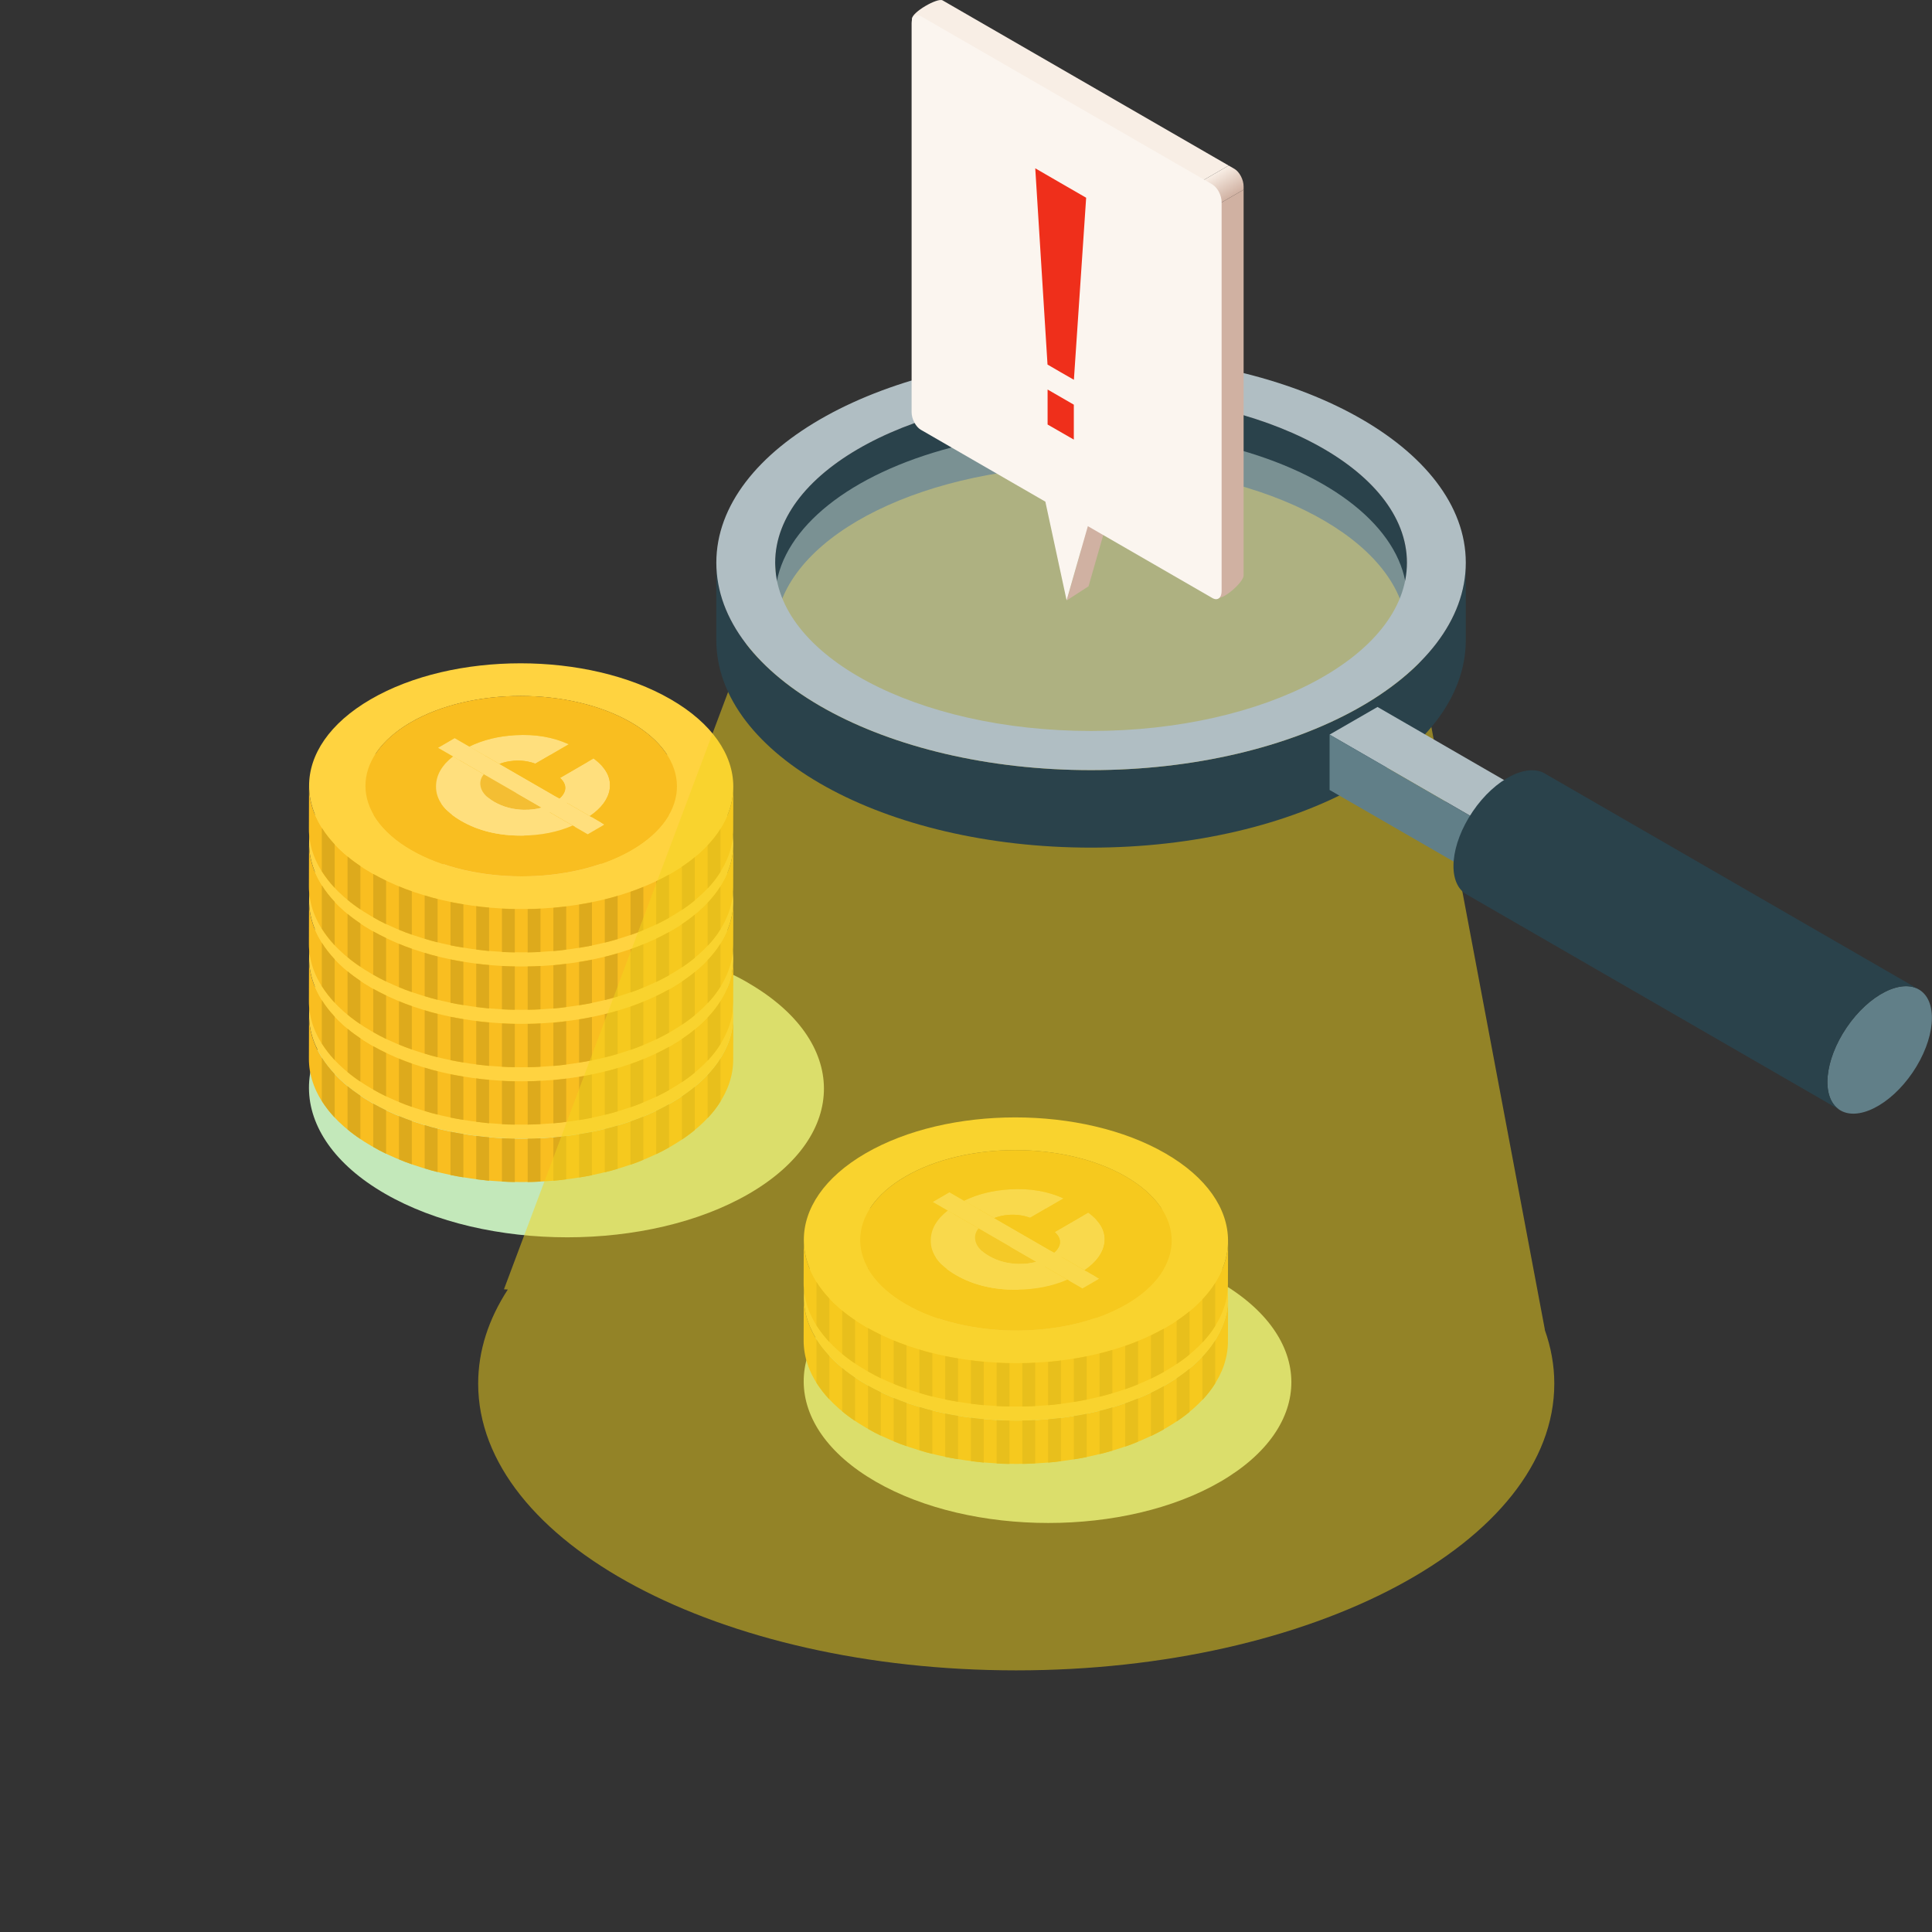 <?xml version="1.0" encoding="UTF-8"?>
<svg id="_レイヤー_2" data-name="レイヤー 2" xmlns="http://www.w3.org/2000/svg" width="260" height="260" xmlns:xlink="http://www.w3.org/1999/xlink" viewBox="0 0 260 260">
  <rect x="0" y="0" width="260" height="260" fill="#333333" stroke="none"/>
  <defs>
    <style>
      .cls-1 {
        fill: #f4d41c;
      }

      .cls-1, .cls-2 {
        opacity: .5;
      }

      .cls-3 {
        fill: #f9be20;
      }

      .cls-4 {
        fill: none;
      }

      .cls-5 {
        fill: #8cbcb5;
      }

      .cls-6 {
        fill: #f4be33;
      }

      .cls-7 {
        isolation: isolate;
      }

      .cls-8 {
        fill: url(#_名称未設定グラデーション_8);
      }

      .cls-9 {
        fill: #617f88;
      }

      .cls-10 {
        fill: #c3e8ba;
      }

      .cls-11 {
        fill: #fbf5ef;
      }

      .cls-2 {
        fill: #cae0dd;
      }

      .cls-12 {
        fill: #ffdf7d;
      }

      .cls-13 {
        fill: #ffd340;
      }

      .cls-14 {
        fill: #b0bec3;
      }

      .cls-15 {
        fill: #d0b1a2;
      }

      .cls-16 {
        fill: #2a424b;
      }

      .cls-17 {
        fill: #ef2f1b;
      }

      .cls-18 {
        fill: #ddaa1c;
      }

      .cls-19 {
        fill: #f8eee5;
      }
    </style>
    <linearGradient id="_名称未設定グラデーション_8" data-name="名称未設定グラデーション 8" x1="144.74" y1="34.18" x2="146.65" y2="37.49" gradientUnits="userSpaceOnUse">
      <stop offset="0" stop-color="#f8eee5"/>
      <stop offset="1" stop-color="#d0b1a2"/>
    </linearGradient>
  </defs>
  <g id="_コンテンツ" data-name="コンテンツ">
    <g>
      <g>
        <path class="cls-10" d="M100.66,132.25c-13.58-7.84-35.52-7.84-49.01,0-13.49,7.84-13.42,20.55.16,28.39,13.57,7.83,35.51,7.83,49,0,13.49-7.84,13.42-20.55-.15-28.38h0Z"/>
        <path class="cls-10" d="M164.1,172.51c-12.86-7.42-33.64-7.42-46.41,0-12.77,7.42-12.7,19.46.16,26.88,12.86,7.42,33.63,7.42,46.4,0s12.71-19.46-.15-26.88h0Z"/>
        <g>
          <g class="cls-7">
            <path class="cls-12" d="M135.68,171.22c-.67.05-1.3.2-1.89.42l-4.05-2.34c1.83-.89,3.9-1.4,6.2-1.53,2.68-.15,5.07.26,7.18,1.22l-4.5,2.61c-.93-.34-1.9-.47-2.93-.39Z"/>
            <path class="cls-6" d="M131.21,174.4c-.03-.49.13-.94.47-1.37l7.79,4.5c-.73.2-1.51.3-2.34.29-1.5-.03-2.84-.38-4.04-1.07-1.2-.69-1.82-1.47-1.88-2.35Z"/>
            <path class="cls-12" d="M142.6,175.22c.14-.59-.08-1.15-.66-1.69l4.5-2.61c1.69,1.23,2.42,2.61,2.17,4.18-.22,1.31-1.1,2.5-2.66,3.57l-4.09-2.36c.39-.34.64-.7.74-1.09Z"/>
            <polygon class="cls-12" points="147.93 179.81 145.68 181.11 143.64 179.94 139.47 177.53 131.69 173.04 127.55 170.65 125.52 169.47 127.77 168.17 129.74 169.31 133.79 171.65 141.86 176.31 145.95 178.67 147.93 179.81"/>
            <path class="cls-3" d="M165.27,174.72l-.02,5.83c-.01,4.2-2.78,8.4-8.3,11.61-11.11,6.46-29.19,6.46-40.37,0-5.63-3.25-8.44-7.51-8.43-11.77l.02-5.83c-.01,4.26,2.8,8.52,8.43,11.77,11.18,6.46,29.26,6.46,40.37,0,5.52-3.21,8.28-7.41,8.3-11.61Z"/>
            <path class="cls-13" d="M156.84,162.95c11.18,6.46,11.24,16.93.13,23.38-11.11,6.46-29.19,6.46-40.37,0-11.18-6.46-11.24-16.93-.13-23.38,11.11-6.46,29.19-6.46,40.37,0ZM121.94,183.23c8.21,4.74,21.49,4.73,29.64,0,8.15-4.74,8.12-12.43-.09-17.17-8.22-4.74-21.5-4.74-29.65,0-8.15,4.74-8.12,12.43.1,17.17h0Z"/>
            <path class="cls-3" d="M151.5,166.05c8.21,4.74,8.24,12.43.09,17.17-8.15,4.74-21.43,4.74-29.64,0-8.22-4.74-8.25-12.44-.1-17.17,8.15-4.74,21.43-4.74,29.65,0ZM145.68,181.11l2.25-1.31-1.97-1.14c1.55-1.07,2.44-2.27,2.66-3.57.25-1.56-.48-2.95-2.17-4.18l-4.5,2.61c.59.54.81,1.1.66,1.69-.1.38-.34.74-.74,1.09l-8.07-4.66c.59-.23,1.22-.37,1.89-.42,1.03-.08,2,.05,2.93.39l4.5-2.61c-2.11-.96-4.49-1.38-7.18-1.22-2.3.13-4.37.64-6.2,1.53l-1.97-1.14-2.25,1.31,2.03,1.17c-1.5,1.17-2.26,2.48-2.29,3.93-.05,1.82,1.07,3.39,3.4,4.74,2.32,1.34,5.06,2,8.22,1.97,2.5-.03,4.75-.48,6.76-1.35l2.03,1.17h0Z"/>
            <path class="cls-12" d="M137.13,177.82c.84.01,1.62-.08,2.34-.29l4.17,2.41c-2,.87-4.26,1.32-6.76,1.35-3.16.03-5.9-.63-8.22-1.97-2.33-1.34-3.46-2.92-3.4-4.74.03-1.46.79-2.77,2.29-3.93l4.14,2.39c-.35.42-.5.88-.47,1.37.06.88.68,1.66,1.88,2.35,1.2.69,2.54,1.04,4.04,1.07Z"/>
            <g>
              <path class="cls-18" d="M109.88,186.09c.49.77,1.06,1.52,1.73,2.23v-5.85c-.67-.72-1.26-1.46-1.73-2.23v5.85Z"/>
              <path class="cls-18" d="M113.34,189.93c.54.46,1.12.89,1.73,1.29v-5.83c-.61-.41-1.2-.84-1.73-1.29v5.83Z"/>
              <path class="cls-18" d="M116.81,192.29c.56.33,1.13.63,1.73.92v-5.85c-.6-.29-1.17-.59-1.73-.9v5.83Z"/>
              <path class="cls-18" d="M120.27,193.96c.56.24,1.14.46,1.73.66v-5.83c-.59-.2-1.17-.43-1.73-.66v5.83Z"/>
              <path class="cls-18" d="M123.73,195.17c.57.19,1.16.34,1.74.49v-5.83c-.6-.14-1.17-.31-1.74-.49v5.83Z"/>
              <path class="cls-18" d="M127.2,196.06c.57.11,1.14.23,1.73.31v-5.83c-.59-.09-1.17-.2-1.73-.31v5.83Z"/>
              <path class="cls-18" d="M130.66,196.63c.57.07,1.14.14,1.73.2v-5.85c-.59-.04-1.16-.11-1.73-.19v5.83Z"/>
              <path class="cls-18" d="M134.12,196.95c.57.03,1.14.06,1.73.06v-5.83c-.57,0-1.16-.03-1.73-.06v5.83Z"/>
              <path class="cls-18" d="M137.58,197c.59,0,1.16-.03,1.73-.06v-5.83c-.57.04-1.14.06-1.73.06v5.83Z"/>
              <path class="cls-18" d="M141.05,196.83c.57-.04,1.16-.11,1.73-.19v-5.82c-.57.07-1.16.13-1.73.19v5.82Z"/>
              <path class="cls-18" d="M144.51,196.39c.59-.09,1.17-.19,1.73-.3v-5.83c-.56.11-1.14.23-1.73.31v5.82Z"/>
              <path class="cls-18" d="M147.97,195.69c.59-.14,1.17-.3,1.73-.47v-5.82c-.56.17-1.14.33-1.73.47v5.82Z"/>
              <path class="cls-18" d="M151.43,194.67c.59-.2,1.17-.41,1.73-.66v-5.82c-.56.23-1.14.46-1.73.66v5.82Z"/>
              <path class="cls-18" d="M154.89,193.26c.6-.29,1.17-.59,1.73-.9v-5.82c-.56.31-1.13.61-1.73.9v5.82Z"/>
              <path class="cls-18" d="M158.35,191.3c.61-.41,1.2-.84,1.73-1.29v-5.82c-.53.46-1.12.87-1.73,1.29v5.82Z"/>
              <path class="cls-18" d="M161.81,182.59v5.81c.67-.7,1.26-1.46,1.73-2.23v-5.79c-.47.77-1.06,1.5-1.73,2.22Z"/>
            </g>
          </g>
          <g class="cls-7">
            <path class="cls-12" d="M135.68,163.5c-.67.05-1.3.2-1.89.42l-4.05-2.34c1.83-.89,3.9-1.4,6.2-1.53,2.68-.15,5.07.26,7.18,1.22l-4.5,2.61c-.93-.34-1.9-.47-2.93-.39Z"/>
            <path class="cls-6" d="M131.21,166.68c-.03-.49.13-.94.47-1.37l7.79,4.5c-.73.2-1.51.3-2.34.29-1.5-.03-2.84-.38-4.04-1.07-1.2-.69-1.82-1.47-1.88-2.35Z"/>
            <path class="cls-12" d="M142.6,167.49c.14-.59-.08-1.15-.66-1.69l4.5-2.61c1.69,1.23,2.42,2.61,2.17,4.18-.22,1.31-1.1,2.5-2.66,3.57l-4.09-2.36c.39-.34.64-.7.74-1.09Z"/>
            <polygon class="cls-12" points="147.93 172.08 145.68 173.39 143.64 172.21 139.47 169.81 131.69 165.31 127.55 162.92 125.52 161.75 127.77 160.44 129.74 161.58 133.79 163.92 141.86 168.58 145.95 170.94 147.93 172.08"/>
            <path class="cls-3" d="M165.27,167l-.02,5.83c-.01,4.2-2.78,8.4-8.3,11.61-11.11,6.46-29.19,6.46-40.37,0-5.63-3.25-8.44-7.51-8.43-11.77l.02-5.83c-.01,4.26,2.8,8.52,8.43,11.77,11.18,6.46,29.26,6.46,40.37,0,5.52-3.21,8.28-7.41,8.3-11.61Z"/>
            <path class="cls-13" d="M156.84,155.22c11.18,6.46,11.24,16.93.13,23.38-11.11,6.46-29.19,6.46-40.37,0-11.18-6.46-11.24-16.93-.13-23.38,11.11-6.46,29.19-6.46,40.37,0ZM121.94,175.5c8.21,4.74,21.49,4.73,29.64,0,8.15-4.74,8.12-12.43-.09-17.17-8.22-4.74-21.5-4.74-29.65,0-8.15,4.74-8.12,12.43.1,17.17h0Z"/>
            <path class="cls-3" d="M151.5,158.33c8.21,4.74,8.24,12.43.09,17.17-8.15,4.74-21.43,4.74-29.64,0-8.22-4.74-8.25-12.44-.1-17.17,8.15-4.74,21.43-4.74,29.65,0ZM145.68,173.39l2.25-1.31-1.97-1.14c1.55-1.07,2.44-2.27,2.66-3.57.25-1.56-.48-2.95-2.17-4.18l-4.5,2.61c.59.54.81,1.1.66,1.69-.1.38-.34.74-.74,1.09l-8.07-4.66c.59-.23,1.22-.37,1.89-.42,1.03-.08,2,.05,2.93.39l4.5-2.61c-2.11-.96-4.49-1.38-7.18-1.22-2.3.13-4.37.64-6.2,1.53l-1.97-1.14-2.25,1.31,2.03,1.17c-1.5,1.17-2.26,2.48-2.29,3.93-.05,1.82,1.07,3.39,3.4,4.74,2.32,1.34,5.06,2,8.22,1.97,2.5-.03,4.75-.48,6.76-1.35l2.03,1.17h0Z"/>
            <path class="cls-12" d="M137.13,170.09c.84.01,1.62-.08,2.34-.29l4.17,2.41c-2,.87-4.26,1.32-6.76,1.35-3.16.03-5.9-.63-8.22-1.97-2.33-1.34-3.46-2.92-3.4-4.74.03-1.46.79-2.77,2.29-3.93l4.14,2.39c-.35.42-.5.88-.47,1.37.06.88.68,1.66,1.88,2.35,1.2.69,2.54,1.04,4.04,1.07Z"/>
            <g>
              <path class="cls-18" d="M109.88,178.37c.49.77,1.06,1.52,1.73,2.23v-5.85c-.67-.72-1.26-1.46-1.73-2.23v5.85Z"/>
              <path class="cls-18" d="M113.34,182.2c.54.46,1.12.89,1.73,1.29v-5.83c-.61-.41-1.2-.84-1.73-1.29v5.83Z"/>
              <path class="cls-18" d="M116.81,184.56c.56.33,1.13.63,1.73.92v-5.85c-.6-.29-1.17-.59-1.73-.9v5.83Z"/>
              <path class="cls-18" d="M120.27,186.23c.56.24,1.14.46,1.73.66v-5.83c-.59-.2-1.17-.43-1.73-.66v5.83Z"/>
              <path class="cls-18" d="M123.73,187.45c.57.19,1.16.34,1.74.49v-5.83c-.6-.14-1.17-.31-1.74-.49v5.83Z"/>
              <path class="cls-18" d="M127.2,188.33c.57.11,1.14.23,1.73.31v-5.83c-.59-.09-1.17-.2-1.73-.31v5.83Z"/>
              <path class="cls-18" d="M130.66,188.91c.57.07,1.14.14,1.73.2v-5.85c-.59-.04-1.16-.11-1.73-.19v5.83Z"/>
              <path class="cls-18" d="M134.12,189.22c.57.03,1.14.06,1.73.06v-5.83c-.57,0-1.16-.03-1.73-.06v5.83Z"/>
              <path class="cls-18" d="M137.58,189.28c.59,0,1.16-.03,1.73-.06v-5.83c-.57.04-1.14.06-1.73.06v5.83Z"/>
              <path class="cls-18" d="M141.05,189.11c.57-.04,1.16-.11,1.73-.19v-5.82c-.57.07-1.16.13-1.73.19v5.82Z"/>
              <path class="cls-18" d="M144.51,188.66c.59-.09,1.17-.19,1.73-.3v-5.83c-.56.11-1.14.23-1.73.31v5.82Z"/>
              <path class="cls-18" d="M147.97,187.96c.59-.14,1.17-.3,1.73-.47v-5.82c-.56.17-1.14.33-1.73.47v5.82Z"/>
              <path class="cls-18" d="M151.43,186.95c.59-.2,1.17-.41,1.73-.66v-5.82c-.56.23-1.14.46-1.73.66v5.82Z"/>
              <path class="cls-18" d="M154.89,185.53c.6-.29,1.17-.59,1.73-.9v-5.82c-.56.31-1.13.61-1.73.9v5.82Z"/>
              <path class="cls-18" d="M158.35,183.57c.61-.41,1.2-.84,1.73-1.29v-5.82c-.53.46-1.12.87-1.73,1.29v5.82Z"/>
              <path class="cls-18" d="M161.81,174.86v5.81c.67-.7,1.26-1.46,1.73-2.23v-5.79c-.47.77-1.06,1.5-1.73,2.22Z"/>
            </g>
          </g>
        </g>
        <g>
          <g class="cls-7">
            <path class="cls-12" d="M69.1,133.29c-.67.05-1.3.2-1.89.42l-4.05-2.34c1.83-.89,3.9-1.4,6.2-1.53,2.68-.15,5.07.26,7.18,1.22l-4.5,2.61c-.93-.34-1.9-.47-2.93-.39Z"/>
            <path class="cls-6" d="M64.64,136.47c-.03-.49.13-.94.47-1.37l7.79,4.5c-.73.2-1.51.3-2.34.29-1.5-.03-2.84-.38-4.04-1.07-1.2-.69-1.82-1.47-1.88-2.35Z"/>
            <path class="cls-12" d="M76.03,137.29c.14-.59-.08-1.15-.66-1.69l4.5-2.61c1.69,1.23,2.42,2.61,2.17,4.18-.22,1.31-1.1,2.5-2.66,3.57l-4.09-2.36c.39-.34.64-.7.74-1.09Z"/>
            <polygon class="cls-12" points="81.35 141.87 79.1 143.18 77.07 142.01 72.9 139.6 65.11 135.1 60.97 132.71 58.94 131.54 61.19 130.23 63.16 131.37 67.22 133.71 75.29 138.37 79.38 140.73 81.35 141.87"/>
            <path class="cls-3" d="M98.69,136.79l-.02,5.83c-.01,4.2-2.78,8.4-8.3,11.61-11.11,6.46-29.19,6.46-40.37,0-5.63-3.25-8.44-7.51-8.43-11.77l.02-5.83c-.01,4.26,2.8,8.52,8.43,11.77,11.18,6.46,29.26,6.46,40.37,0,5.52-3.21,8.28-7.41,8.3-11.61Z"/>
            <path class="cls-13" d="M90.26,125.01c11.18,6.46,11.24,16.93.13,23.38-11.11,6.46-29.19,6.46-40.37,0-11.18-6.46-11.24-16.93-.13-23.38,11.11-6.46,29.19-6.46,40.37,0ZM55.37,145.29c8.21,4.74,21.49,4.73,29.64,0,8.15-4.74,8.12-12.43-.09-17.17-8.22-4.74-21.5-4.74-29.65,0-8.15,4.74-8.12,12.43.1,17.17h0Z"/>
            <path class="cls-3" d="M84.92,128.12c8.21,4.74,8.24,12.43.09,17.17-8.15,4.74-21.43,4.74-29.64,0-8.22-4.74-8.25-12.44-.1-17.17,8.15-4.74,21.43-4.74,29.65,0ZM79.1,143.18l2.25-1.31-1.97-1.14c1.55-1.07,2.44-2.27,2.66-3.57.25-1.56-.48-2.95-2.17-4.18l-4.5,2.61c.59.54.81,1.1.66,1.69-.1.38-.34.74-.74,1.09l-8.07-4.66c.59-.23,1.22-.37,1.89-.42,1.03-.08,2,.05,2.93.39l4.5-2.61c-2.11-.96-4.49-1.38-7.18-1.22-2.3.13-4.37.64-6.2,1.53l-1.97-1.14-2.25,1.31,2.03,1.17c-1.5,1.17-2.26,2.48-2.29,3.93-.05,1.82,1.07,3.39,3.4,4.74,2.32,1.34,5.06,2,8.22,1.97,2.5-.03,4.75-.48,6.76-1.35l2.03,1.17h0Z"/>
            <path class="cls-12" d="M70.55,139.89c.84.01,1.62-.08,2.34-.29l4.17,2.41c-2,.87-4.26,1.32-6.76,1.35-3.16.03-5.9-.63-8.22-1.97-2.33-1.34-3.46-2.92-3.4-4.74.03-1.46.79-2.77,2.29-3.93l4.14,2.39c-.35.42-.5.88-.47,1.37.06.88.68,1.66,1.88,2.35,1.2.69,2.54,1.04,4.04,1.07Z"/>
            <g>
              <path class="cls-18" d="M43.31,148.16c.49.77,1.06,1.52,1.73,2.23v-5.85c-.67-.72-1.26-1.46-1.73-2.23v5.85Z"/>
              <path class="cls-18" d="M46.77,151.99c.54.46,1.12.89,1.73,1.29v-5.83c-.61-.41-1.2-.84-1.73-1.29v5.83Z"/>
              <path class="cls-18" d="M50.23,154.35c.56.33,1.13.63,1.73.92v-5.85c-.6-.29-1.17-.59-1.73-.9v5.83Z"/>
              <path class="cls-18" d="M53.69,156.02c.56.24,1.14.46,1.73.66v-5.83c-.59-.2-1.17-.43-1.73-.66v5.83Z"/>
              <path class="cls-18" d="M57.15,157.24c.57.19,1.16.34,1.74.49v-5.83c-.6-.14-1.17-.31-1.74-.49v5.83Z"/>
              <path class="cls-18" d="M60.63,158.13c.57.11,1.14.23,1.73.31v-5.83c-.59-.09-1.17-.2-1.73-.31v5.83Z"/>
              <path class="cls-18" d="M64.09,158.7c.57.07,1.14.14,1.73.2v-5.85c-.59-.04-1.16-.11-1.73-.19v5.83Z"/>
              <path class="cls-18" d="M67.55,159.01c.57.03,1.14.06,1.73.06v-5.83c-.57,0-1.16-.03-1.73-.06v5.83Z"/>
              <path class="cls-18" d="M71.01,159.07c.59,0,1.16-.03,1.73-.06v-5.83c-.57.04-1.14.06-1.73.06v5.83Z"/>
              <path class="cls-18" d="M74.47,158.9c.57-.04,1.16-.11,1.73-.19v-5.82c-.57.07-1.16.13-1.73.19v5.82Z"/>
              <path class="cls-18" d="M77.93,158.46c.59-.09,1.17-.19,1.73-.3v-5.83c-.56.11-1.14.23-1.73.31v5.82Z"/>
              <path class="cls-18" d="M81.39,157.76c.59-.14,1.17-.3,1.73-.47v-5.82c-.56.17-1.14.33-1.73.47v5.82Z"/>
              <path class="cls-18" d="M84.85,156.74c.59-.2,1.17-.41,1.73-.66v-5.82c-.56.23-1.14.46-1.73.66v5.82Z"/>
              <path class="cls-18" d="M88.31,155.32c.6-.29,1.17-.59,1.73-.9v-5.82c-.56.31-1.13.61-1.73.9v5.82Z"/>
              <path class="cls-18" d="M91.77,153.36c.61-.41,1.2-.84,1.73-1.29v-5.82c-.53.46-1.12.87-1.73,1.29v5.82Z"/>
              <path class="cls-18" d="M95.23,144.66v5.81c.67-.7,1.26-1.46,1.73-2.23v-5.79c-.47.77-1.06,1.5-1.73,2.22Z"/>
            </g>
          </g>
          <g class="cls-7">
            <path class="cls-12" d="M69.1,125.56c-.67.05-1.3.2-1.89.42l-4.05-2.34c1.83-.89,3.9-1.4,6.2-1.53,2.68-.15,5.07.26,7.18,1.22l-4.5,2.61c-.93-.34-1.9-.47-2.93-.39Z"/>
            <path class="cls-6" d="M64.64,128.74c-.03-.49.13-.94.47-1.37l7.79,4.5c-.73.2-1.51.3-2.34.29-1.5-.03-2.84-.38-4.04-1.07-1.2-.69-1.82-1.47-1.88-2.35Z"/>
            <path class="cls-12" d="M76.03,129.56c.14-.59-.08-1.15-.66-1.69l4.5-2.61c1.69,1.23,2.42,2.61,2.17,4.18-.22,1.31-1.1,2.5-2.66,3.57l-4.09-2.36c.39-.34.64-.7.74-1.09Z"/>
            <polygon class="cls-12" points="81.35 134.15 79.1 135.45 77.07 134.28 72.9 131.87 65.11 127.38 60.97 124.99 58.94 123.81 61.19 122.51 63.16 123.65 67.22 125.99 75.29 130.65 79.38 133.01 81.35 134.15"/>
            <path class="cls-3" d="M98.69,129.06l-.02,5.83c-.01,4.2-2.78,8.4-8.3,11.61-11.11,6.46-29.19,6.46-40.37,0-5.63-3.25-8.44-7.51-8.43-11.77l.02-5.83c-.01,4.26,2.8,8.52,8.43,11.77,11.18,6.46,29.26,6.46,40.37,0,5.52-3.21,8.28-7.41,8.3-11.61Z"/>
            <path class="cls-13" d="M90.26,117.29c11.18,6.46,11.24,16.93.13,23.38-11.11,6.46-29.19,6.46-40.37,0-11.18-6.46-11.24-16.93-.13-23.38,11.11-6.46,29.19-6.46,40.37,0ZM55.37,137.57c8.21,4.74,21.49,4.73,29.64,0,8.15-4.74,8.12-12.43-.09-17.17-8.22-4.74-21.5-4.74-29.65,0-8.15,4.74-8.12,12.43.1,17.17h0Z"/>
            <path class="cls-3" d="M84.92,120.39c8.21,4.74,8.24,12.43.09,17.17-8.15,4.74-21.43,4.74-29.64,0-8.22-4.74-8.25-12.44-.1-17.17,8.15-4.74,21.43-4.74,29.65,0ZM79.1,135.45l2.25-1.31-1.97-1.14c1.55-1.07,2.44-2.27,2.66-3.57.25-1.56-.48-2.95-2.17-4.18l-4.5,2.61c.59.54.81,1.1.66,1.69-.1.38-.34.74-.74,1.09l-8.07-4.66c.59-.23,1.22-.37,1.89-.42,1.03-.08,2,.05,2.93.39l4.5-2.61c-2.11-.96-4.49-1.38-7.18-1.22-2.3.13-4.37.64-6.2,1.53l-1.97-1.14-2.25,1.31,2.03,1.17c-1.5,1.17-2.26,2.48-2.29,3.93-.05,1.82,1.07,3.39,3.4,4.74,2.32,1.34,5.06,2,8.22,1.97,2.5-.03,4.75-.48,6.76-1.35l2.03,1.17h0Z"/>
            <path class="cls-12" d="M70.55,132.16c.84.01,1.62-.08,2.34-.29l4.17,2.41c-2,.87-4.26,1.32-6.76,1.35-3.16.03-5.9-.63-8.22-1.97-2.33-1.34-3.46-2.92-3.4-4.74.03-1.46.79-2.77,2.29-3.93l4.14,2.39c-.35.42-.5.88-.47,1.37.06.88.68,1.66,1.88,2.35,1.2.69,2.54,1.04,4.04,1.07Z"/>
            <g>
              <path class="cls-18" d="M43.31,140.43c.49.77,1.06,1.52,1.73,2.23v-5.85c-.67-.72-1.26-1.46-1.73-2.23v5.85Z"/>
              <path class="cls-18" d="M46.77,144.27c.54.46,1.12.89,1.73,1.29v-5.83c-.61-.41-1.2-.84-1.73-1.29v5.83Z"/>
              <path class="cls-18" d="M50.23,146.63c.56.33,1.13.63,1.73.92v-5.85c-.6-.29-1.17-.59-1.73-.9v5.83Z"/>
              <path class="cls-18" d="M53.69,148.3c.56.24,1.14.46,1.73.66v-5.83c-.59-.2-1.17-.43-1.73-.66v5.83Z"/>
              <path class="cls-18" d="M57.15,149.51c.57.19,1.16.34,1.74.49v-5.83c-.6-.14-1.17-.31-1.74-.49v5.83Z"/>
              <path class="cls-18" d="M60.63,150.4c.57.11,1.14.23,1.73.31v-5.83c-.59-.09-1.17-.2-1.73-.31v5.83Z"/>
              <path class="cls-18" d="M64.09,150.97c.57.07,1.14.14,1.73.2v-5.85c-.59-.04-1.16-.11-1.73-.19v5.83Z"/>
              <path class="cls-18" d="M67.55,151.29c.57.03,1.14.06,1.73.06v-5.83c-.57,0-1.16-.03-1.73-.06v5.83Z"/>
              <path class="cls-18" d="M71.01,151.34c.59,0,1.16-.03,1.73-.06v-5.83c-.57.04-1.14.06-1.73.06v5.83Z"/>
              <path class="cls-18" d="M74.47,151.17c.57-.04,1.16-.11,1.73-.19v-5.82c-.57.07-1.16.13-1.73.19v5.82Z"/>
              <path class="cls-18" d="M77.93,150.73c.59-.09,1.17-.19,1.73-.3v-5.83c-.56.11-1.14.23-1.73.31v5.82Z"/>
              <path class="cls-18" d="M81.39,150.03c.59-.14,1.17-.3,1.73-.47v-5.82c-.56.17-1.14.33-1.73.47v5.82Z"/>
              <path class="cls-18" d="M84.85,149.01c.59-.2,1.17-.41,1.73-.66v-5.82c-.56.23-1.14.46-1.73.66v5.82Z"/>
              <path class="cls-18" d="M88.31,147.6c.6-.29,1.17-.59,1.73-.9v-5.82c-.56.31-1.13.61-1.73.9v5.82Z"/>
              <path class="cls-18" d="M91.77,145.64c.61-.41,1.2-.84,1.73-1.29v-5.82c-.53.46-1.12.87-1.73,1.29v5.82Z"/>
              <path class="cls-18" d="M95.23,136.93v5.81c.67-.7,1.26-1.46,1.73-2.23v-5.79c-.47.77-1.06,1.5-1.73,2.22Z"/>
            </g>
          </g>
          <g class="cls-7">
            <path class="cls-12" d="M69.1,117.84c-.67.05-1.3.2-1.89.42l-4.05-2.34c1.83-.89,3.9-1.4,6.2-1.53,2.68-.15,5.07.26,7.18,1.22l-4.5,2.61c-.93-.34-1.9-.47-2.93-.39Z"/>
            <path class="cls-6" d="M64.64,121.02c-.03-.49.13-.94.47-1.37l7.79,4.5c-.73.2-1.51.3-2.34.29-1.5-.03-2.84-.38-4.04-1.07-1.2-.69-1.82-1.47-1.88-2.35Z"/>
            <path class="cls-12" d="M76.03,121.83c.14-.59-.08-1.15-.66-1.69l4.5-2.61c1.69,1.23,2.42,2.61,2.17,4.18-.22,1.31-1.1,2.5-2.66,3.57l-4.09-2.36c.39-.34.64-.7.74-1.09Z"/>
            <polygon class="cls-12" points="81.35 126.42 79.1 127.73 77.07 126.55 72.9 124.15 65.11 119.65 60.97 117.26 58.94 116.09 61.19 114.78 63.16 115.92 67.22 118.26 75.29 122.92 79.38 125.28 81.35 126.42"/>
            <path class="cls-3" d="M98.69,121.34l-.02,5.83c-.01,4.2-2.78,8.4-8.3,11.61-11.11,6.46-29.19,6.46-40.37,0-5.63-3.25-8.44-7.51-8.43-11.77l.02-5.83c-.01,4.26,2.8,8.52,8.43,11.77,11.18,6.46,29.26,6.46,40.37,0,5.52-3.21,8.28-7.41,8.3-11.61Z"/>
            <path class="cls-13" d="M90.26,109.56c11.18,6.46,11.24,16.93.13,23.38-11.11,6.46-29.19,6.46-40.37,0-11.18-6.46-11.24-16.93-.13-23.38,11.11-6.46,29.19-6.46,40.37,0ZM55.37,129.84c8.21,4.74,21.49,4.73,29.64,0,8.15-4.74,8.12-12.43-.09-17.17-8.22-4.74-21.5-4.74-29.65,0-8.15,4.74-8.12,12.43.1,17.17h0Z"/>
            <path class="cls-3" d="M84.92,112.67c8.21,4.74,8.24,12.43.09,17.17-8.15,4.74-21.43,4.74-29.64,0-8.22-4.74-8.25-12.44-.1-17.17,8.15-4.74,21.43-4.74,29.65,0ZM79.1,127.73l2.25-1.31-1.97-1.14c1.55-1.07,2.44-2.27,2.66-3.57.25-1.56-.48-2.95-2.17-4.18l-4.5,2.61c.59.54.81,1.1.66,1.69-.1.38-.34.74-.74,1.09l-8.07-4.66c.59-.23,1.22-.37,1.89-.42,1.03-.08,2,.05,2.93.39l4.5-2.61c-2.11-.96-4.49-1.38-7.18-1.22-2.3.13-4.37.64-6.2,1.53l-1.97-1.14-2.25,1.31,2.03,1.17c-1.5,1.17-2.26,2.48-2.29,3.93-.05,1.82,1.07,3.39,3.4,4.74,2.32,1.34,5.06,2,8.22,1.97,2.5-.03,4.75-.48,6.76-1.35l2.03,1.17h0Z"/>
            <path class="cls-12" d="M70.55,124.43c.84.01,1.62-.08,2.34-.29l4.17,2.41c-2,.87-4.26,1.32-6.76,1.35-3.16.03-5.9-.63-8.22-1.97-2.33-1.34-3.46-2.92-3.4-4.74.03-1.46.79-2.77,2.29-3.93l4.14,2.39c-.35.42-.5.88-.47,1.37.06.88.68,1.66,1.88,2.35,1.2.69,2.54,1.04,4.04,1.07Z"/>
            <g>
              <path class="cls-18" d="M43.31,132.71c.49.77,1.06,1.52,1.73,2.23v-5.85c-.67-.72-1.26-1.46-1.73-2.23v5.85Z"/>
              <path class="cls-18" d="M46.77,136.54c.54.46,1.12.89,1.73,1.29v-5.83c-.61-.41-1.2-.84-1.73-1.29v5.83Z"/>
              <path class="cls-18" d="M50.23,138.9c.56.33,1.13.63,1.73.92v-5.85c-.6-.29-1.17-.59-1.73-.9v5.83Z"/>
              <path class="cls-18" d="M53.69,140.57c.56.24,1.14.46,1.73.66v-5.83c-.59-.2-1.17-.43-1.73-.66v5.83Z"/>
              <path class="cls-18" d="M57.15,141.79c.57.19,1.16.34,1.74.49v-5.83c-.6-.14-1.17-.31-1.74-.49v5.83Z"/>
              <path class="cls-18" d="M60.63,142.67c.57.11,1.14.23,1.73.31v-5.83c-.59-.09-1.17-.2-1.73-.31v5.83Z"/>
              <path class="cls-18" d="M64.09,143.25c.57.07,1.14.14,1.73.2v-5.85c-.59-.04-1.16-.11-1.73-.19v5.83Z"/>
              <path class="cls-18" d="M67.55,143.56c.57.03,1.14.06,1.73.06v-5.83c-.57,0-1.16-.03-1.73-.06v5.83Z"/>
              <path class="cls-18" d="M71.01,143.62c.59,0,1.16-.03,1.73-.06v-5.83c-.57.04-1.14.06-1.73.06v5.83Z"/>
              <path class="cls-18" d="M74.47,143.45c.57-.04,1.16-.11,1.73-.19v-5.82c-.57.07-1.16.13-1.73.19v5.82Z"/>
              <path class="cls-18" d="M77.93,143c.59-.09,1.17-.19,1.73-.3v-5.83c-.56.11-1.14.23-1.73.31v5.82Z"/>
              <path class="cls-18" d="M81.39,142.3c.59-.14,1.17-.3,1.73-.47v-5.82c-.56.17-1.14.33-1.73.47v5.82Z"/>
              <path class="cls-18" d="M84.85,141.29c.59-.2,1.17-.41,1.73-.66v-5.82c-.56.23-1.14.46-1.73.66v5.82Z"/>
              <path class="cls-18" d="M88.31,139.87c.6-.29,1.17-.59,1.73-.9v-5.82c-.56.31-1.13.61-1.73.9v5.82Z"/>
              <path class="cls-18" d="M91.77,137.91c.61-.41,1.2-.84,1.73-1.29v-5.82c-.53.46-1.12.87-1.73,1.29v5.82Z"/>
              <path class="cls-18" d="M95.23,129.2v5.81c.67-.7,1.26-1.46,1.73-2.23v-5.79c-.47.77-1.06,1.5-1.73,2.22Z"/>
            </g>
          </g>
          <g class="cls-7">
            <path class="cls-12" d="M69.1,110.11c-.67.05-1.3.2-1.89.42l-4.05-2.34c1.83-.89,3.9-1.4,6.2-1.53,2.68-.15,5.07.26,7.18,1.22l-4.5,2.61c-.93-.34-1.9-.47-2.93-.39Z"/>
            <path class="cls-6" d="M64.64,113.29c-.03-.49.13-.94.47-1.37l7.79,4.5c-.73.2-1.51.3-2.34.29-1.5-.03-2.84-.38-4.04-1.07-1.2-.69-1.82-1.47-1.88-2.35Z"/>
            <path class="cls-12" d="M76.03,114.11c.14-.59-.08-1.15-.66-1.69l4.5-2.61c1.69,1.23,2.42,2.61,2.17,4.17-.22,1.31-1.1,2.5-2.66,3.57l-4.09-2.36c.39-.34.64-.7.74-1.09Z"/>
            <polygon class="cls-12" points="81.35 118.69 79.1 120 77.07 118.83 72.9 116.42 65.11 111.92 60.97 109.54 58.94 108.36 61.19 107.05 63.16 108.19 67.22 110.53 75.29 115.19 79.38 117.56 81.35 118.69"/>
            <path class="cls-3" d="M98.69,113.61l-.02,5.83c-.01,4.2-2.78,8.4-8.3,11.61-11.11,6.46-29.19,6.46-40.37,0-5.63-3.25-8.44-7.51-8.43-11.77l.02-5.83c-.01,4.26,2.8,8.52,8.43,11.77,11.18,6.46,29.26,6.46,40.37,0,5.52-3.21,8.28-7.41,8.3-11.61Z"/>
            <path class="cls-13" d="M90.26,101.84c11.18,6.46,11.24,16.93.13,23.38-11.11,6.46-29.19,6.46-40.37,0-11.18-6.46-11.24-16.93-.13-23.38,11.11-6.46,29.19-6.46,40.37,0ZM55.37,122.12c8.21,4.74,21.49,4.73,29.64,0,8.15-4.74,8.12-12.43-.09-17.17-8.22-4.74-21.5-4.74-29.65,0-8.15,4.74-8.12,12.43.1,17.17h0Z"/>
            <path class="cls-3" d="M84.92,104.94c8.21,4.74,8.24,12.43.09,17.17-8.15,4.74-21.43,4.74-29.64,0-8.22-4.74-8.25-12.44-.1-17.17,8.15-4.74,21.43-4.74,29.65,0ZM79.1,120l2.25-1.31-1.97-1.14c1.55-1.07,2.44-2.27,2.66-3.57.25-1.56-.48-2.95-2.17-4.17l-4.5,2.61c.59.54.81,1.1.66,1.69-.1.38-.34.74-.74,1.09l-8.07-4.66c.59-.23,1.22-.37,1.89-.42,1.03-.08,2,.05,2.93.39l4.5-2.61c-2.11-.96-4.49-1.38-7.18-1.22-2.3.13-4.37.64-6.2,1.53l-1.97-1.14-2.25,1.31,2.03,1.17c-1.5,1.17-2.26,2.48-2.29,3.93-.05,1.82,1.07,3.39,3.4,4.74,2.32,1.34,5.06,2,8.22,1.97,2.5-.03,4.75-.48,6.76-1.35l2.03,1.17h0Z"/>
            <path class="cls-12" d="M70.55,116.71c.84.01,1.62-.08,2.34-.29l4.17,2.41c-2,.87-4.26,1.32-6.76,1.35-3.16.03-5.9-.63-8.22-1.97-2.33-1.34-3.46-2.92-3.4-4.74.03-1.46.79-2.77,2.29-3.93l4.14,2.39c-.35.42-.5.88-.47,1.37.06.88.68,1.66,1.88,2.35,1.2.69,2.54,1.04,4.04,1.07Z"/>
            <g>
              <path class="cls-18" d="M43.31,124.98c.49.77,1.06,1.52,1.73,2.23v-5.85c-.67-.72-1.26-1.46-1.73-2.23v5.85Z"/>
              <path class="cls-18" d="M46.77,128.81c.54.46,1.12.89,1.73,1.29v-5.83c-.61-.41-1.2-.84-1.73-1.29v5.83Z"/>
              <path class="cls-18" d="M50.23,131.17c.56.33,1.13.63,1.73.92v-5.85c-.6-.29-1.17-.59-1.73-.9v5.83Z"/>
              <path class="cls-18" d="M53.69,132.85c.56.24,1.14.46,1.73.66v-5.83c-.59-.2-1.17-.43-1.73-.66v5.83Z"/>
              <path class="cls-18" d="M57.15,134.06c.57.19,1.16.34,1.74.49v-5.83c-.6-.14-1.17-.31-1.74-.49v5.83Z"/>
              <path class="cls-18" d="M60.63,134.95c.57.11,1.14.23,1.73.31v-5.83c-.59-.09-1.17-.2-1.73-.31v5.83Z"/>
              <path class="cls-18" d="M64.09,135.52c.57.07,1.14.14,1.73.2v-5.85c-.59-.04-1.16-.11-1.73-.19v5.83Z"/>
              <path class="cls-18" d="M67.55,135.83c.57.03,1.14.06,1.73.06v-5.83c-.57,0-1.16-.03-1.73-.06v5.83Z"/>
              <path class="cls-18" d="M71.01,135.89c.59,0,1.16-.03,1.73-.06v-5.83c-.57.04-1.14.06-1.73.06v5.83Z"/>
              <path class="cls-18" d="M74.47,135.72c.57-.04,1.16-.11,1.73-.19v-5.82c-.57.07-1.16.13-1.73.19v5.82Z"/>
              <path class="cls-18" d="M77.93,135.28c.59-.09,1.17-.19,1.73-.3v-5.83c-.56.11-1.14.23-1.73.31v5.82Z"/>
              <path class="cls-18" d="M81.39,134.58c.59-.14,1.17-.3,1.73-.47v-5.82c-.56.17-1.14.33-1.73.47v5.82Z"/>
              <path class="cls-18" d="M84.85,133.56c.59-.2,1.17-.41,1.73-.66v-5.82c-.56.23-1.14.46-1.73.66v5.82Z"/>
              <path class="cls-18" d="M88.31,132.15c.6-.29,1.17-.59,1.73-.9v-5.82c-.56.31-1.13.61-1.73.9v5.82Z"/>
              <path class="cls-18" d="M91.77,130.19c.61-.41,1.2-.84,1.73-1.29v-5.82c-.53.46-1.12.87-1.73,1.29v5.82Z"/>
              <path class="cls-18" d="M95.23,121.48v5.81c.67-.7,1.26-1.46,1.73-2.23v-5.79c-.47.77-1.06,1.5-1.73,2.22Z"/>
            </g>
          </g>
          <g class="cls-7">
            <path class="cls-12" d="M69.1,102.39c-.67.05-1.3.2-1.89.42l-4.05-2.34c1.83-.89,3.9-1.4,6.2-1.53,2.68-.15,5.07.26,7.18,1.22l-4.5,2.61c-.93-.34-1.9-.47-2.93-.39Z"/>
            <path class="cls-6" d="M64.64,105.56c-.03-.49.13-.94.47-1.37l7.79,4.5c-.73.2-1.51.3-2.34.29-1.5-.03-2.84-.38-4.04-1.07-1.2-.69-1.82-1.47-1.88-2.35Z"/>
            <path class="cls-12" d="M76.03,106.38c.14-.59-.08-1.15-.66-1.69l4.5-2.61c1.69,1.23,2.42,2.61,2.17,4.18-.22,1.31-1.1,2.5-2.66,3.57l-4.09-2.36c.39-.34.64-.7.74-1.09Z"/>
            <polygon class="cls-12" points="81.35 110.97 79.1 112.27 77.07 111.1 72.9 108.69 65.11 104.2 60.97 101.81 58.94 100.64 61.19 99.33 63.16 100.47 67.22 102.81 75.29 107.47 79.38 109.83 81.35 110.97"/>
            <path class="cls-3" d="M98.69,105.88l-.02,5.83c-.01,4.2-2.78,8.4-8.3,11.61-11.11,6.46-29.19,6.46-40.37,0-5.63-3.25-8.44-7.51-8.43-11.77l.02-5.83c-.01,4.26,2.8,8.52,8.43,11.77,11.18,6.46,29.26,6.46,40.37,0,5.52-3.21,8.28-7.41,8.3-11.61Z"/>
            <path class="cls-13" d="M90.26,94.11c11.18,6.46,11.24,16.93.13,23.38-11.11,6.46-29.19,6.46-40.37,0-11.18-6.46-11.24-16.93-.13-23.38,11.11-6.46,29.19-6.46,40.37,0ZM55.37,114.39c8.21,4.74,21.49,4.73,29.64,0,8.15-4.74,8.12-12.43-.09-17.17-8.22-4.74-21.5-4.74-29.65,0-8.15,4.74-8.12,12.43.1,17.17h0Z"/>
            <path class="cls-3" d="M84.92,97.21c8.21,4.74,8.24,12.43.09,17.17-8.15,4.74-21.43,4.74-29.64,0-8.22-4.74-8.25-12.44-.1-17.17,8.15-4.74,21.43-4.74,29.65,0ZM79.1,112.27l2.25-1.31-1.97-1.14c1.55-1.07,2.44-2.27,2.66-3.57.25-1.56-.48-2.95-2.17-4.18l-4.5,2.61c.59.54.81,1.1.66,1.69-.1.38-.34.74-.74,1.09l-8.07-4.66c.59-.23,1.22-.37,1.89-.42,1.03-.08,2,.05,2.93.39l4.5-2.61c-2.11-.96-4.49-1.38-7.18-1.22-2.3.13-4.37.64-6.2,1.53l-1.97-1.14-2.25,1.31,2.03,1.17c-1.5,1.17-2.26,2.48-2.29,3.93-.05,1.82,1.07,3.39,3.4,4.74,2.32,1.34,5.06,2,8.22,1.97,2.5-.03,4.75-.48,6.76-1.35l2.03,1.17h0Z"/>
            <path class="cls-12" d="M70.55,108.98c.84.01,1.62-.08,2.34-.29l4.17,2.41c-2,.87-4.26,1.32-6.76,1.35-3.16.03-5.9-.63-8.22-1.97-2.33-1.34-3.46-2.92-3.4-4.74.03-1.46.79-2.77,2.29-3.93l4.14,2.39c-.35.42-.5.88-.47,1.37.06.88.68,1.66,1.88,2.35,1.2.69,2.54,1.04,4.04,1.07Z"/>
            <g>
              <path class="cls-18" d="M43.31,117.25c.49.77,1.06,1.52,1.73,2.23v-5.85c-.67-.72-1.26-1.46-1.73-2.23v5.85Z"/>
              <path class="cls-18" d="M46.77,121.09c.54.46,1.12.89,1.73,1.29v-5.83c-.61-.41-1.2-.84-1.73-1.29v5.83Z"/>
              <path class="cls-18" d="M50.23,123.45c.56.33,1.13.63,1.73.92v-5.85c-.6-.29-1.17-.59-1.73-.9v5.83Z"/>
              <path class="cls-18" d="M53.69,125.12c.56.24,1.14.46,1.73.66v-5.83c-.59-.2-1.17-.43-1.73-.66v5.83Z"/>
              <path class="cls-18" d="M57.15,126.33c.57.19,1.16.34,1.74.49v-5.83c-.6-.14-1.17-.31-1.74-.49v5.83Z"/>
              <path class="cls-18" d="M60.63,127.22c.57.11,1.14.23,1.73.31v-5.83c-.59-.09-1.17-.2-1.73-.31v5.83Z"/>
              <path class="cls-18" d="M64.09,127.79c.57.07,1.14.14,1.73.2v-5.85c-.59-.04-1.16-.11-1.73-.19v5.83Z"/>
              <path class="cls-18" d="M67.55,128.11c.57.03,1.14.06,1.73.06v-5.83c-.57,0-1.16-.03-1.73-.06v5.83Z"/>
              <path class="cls-18" d="M71.01,128.17c.59,0,1.16-.03,1.73-.06v-5.83c-.57.04-1.14.06-1.73.06v5.83Z"/>
              <path class="cls-18" d="M74.47,127.99c.57-.04,1.16-.11,1.73-.19v-5.82c-.57.07-1.16.13-1.73.19v5.82Z"/>
              <path class="cls-18" d="M77.93,127.55c.59-.09,1.17-.19,1.73-.3v-5.83c-.56.11-1.14.23-1.73.31v5.82Z"/>
              <path class="cls-18" d="M81.39,126.85c.59-.14,1.17-.3,1.73-.47v-5.82c-.56.17-1.14.33-1.73.47v5.82Z"/>
              <path class="cls-18" d="M84.85,125.83c.59-.2,1.17-.41,1.73-.66v-5.82c-.56.23-1.14.46-1.73.66v5.82Z"/>
              <path class="cls-18" d="M88.31,124.42c.6-.29,1.17-.59,1.73-.9v-5.82c-.56.31-1.13.61-1.73.9v5.82Z"/>
              <path class="cls-18" d="M91.77,122.46c.61-.41,1.2-.84,1.73-1.29v-5.82c-.53.46-1.12.87-1.73,1.29v5.82Z"/>
              <path class="cls-18" d="M95.23,113.75v5.81c.67-.7,1.26-1.46,1.73-2.23v-5.79c-.47.77-1.06,1.5-1.73,2.22Z"/>
            </g>
          </g>
        </g>
      </g>
      <g>
        <g>
          <g>
            <path class="cls-1" d="M207.9,178.93l-18.84-100.04c0-12.51-19.03-22.65-42.51-22.65-21.71,0-39.6,8.67-42.18,19.87l-36.55,97.4.52.03c-2.58,3.96-3.99,8.22-3.99,12.66,0,21.31,32.42,38.59,72.41,38.59s72.41-17.28,72.41-38.59c0-2.48-.45-4.91-1.29-7.26Z"/>
            <g>
              <g>
                <path class="cls-16" d="M96.4,86.15v-10.43c0,15.42,22.58,27.92,50.43,27.92s50.43-12.5,50.43-27.92v10.43c0,15.42-22.58,27.92-50.43,27.92s-50.43-12.5-50.43-27.92Z"/>
                <path class="cls-16" d="M146.83,62.69c22.21,0,40.43,9.08,42.34,20.65.11-.66.17-6.94.17-7.62,0-12.51-19.03-22.65-42.51-22.65s-42.51,10.14-42.51,22.65c0,.68.07,6.96.17,7.62,1.9-11.57,20.13-20.65,42.34-20.65Z"/>
                <ellipse class="cls-2" cx="146.83" cy="80.54" rx="42.51" ry="22.65"/>
                <path class="cls-14" d="M197.26,75.72c0,15.42-22.58,27.92-50.43,27.92s-50.43-12.5-50.43-27.92,22.58-27.92,50.43-27.92,50.43,12.5,50.43,27.92ZM146.83,53.07c-23.48,0-42.51,10.14-42.51,22.65s19.03,22.65,42.51,22.65,42.51-10.14,42.51-22.65-19.03-22.65-42.51-22.65Z"/>
              </g>
              <g>
                <polygon class="cls-14" points="178.93 98.86 204.72 113.75 211.16 110.03 185.38 95.14 178.93 98.86"/>
                <polygon class="cls-9" points="204.72 113.75 178.93 98.86 178.93 106.31 204.72 121.2 204.72 113.75"/>
                <polygon class="cls-5" points="204.72 113.75 211.16 110.03 211.16 117.48 204.72 121.2 204.72 113.75"/>
                <path class="cls-9" d="M247.5,149.32c-2.45-1.67-2-6.61,1.01-11.05,3.01-4.43,7.45-6.67,9.9-5,2.45,1.67,2,6.61-1.01,11.05-3.01,4.43-7.45,6.67-9.9,5Z"/>
                <path class="cls-16" d="M208.09,104.21l50.33,29.06c-2.45-1.67-6.89.57-9.9,5-3.01,4.43-3.47,9.38-1.01,11.05l-50.33-29.06c-2.45-1.67-2-6.61,1.01-11.05,3.01-4.43,7.45-6.67,9.9-5Z"/>
              </g>
            </g>
          </g>
          <g>
            <g>
              <path class="cls-19" d="M126.85.05c-.68-.39-4.13,1.59-4.13,2.5l2.45,42.93,40.18-23.2L126.85.05Z"/>
              <path class="cls-15" d="M125.41,49.75l.21,3.6c0,.91.56,1.97,1.23,2.36l16.72,9.65,1.89,8.77-1.9,6.67,2.93-1.9,2.92-10.17,14.46,11.67c.68.39,3.49-2.04,3.49-2.95V25.53l-41.95,24.22Z"/>
              <path class="cls-8" d="M167.36,25.09c0-.91-.56-1.97-1.23-2.36l-.78-.45-40.18,23.2.24,4.27,41.95-24.22v-.45Z"/>
            </g>
            <path class="cls-11" d="M163.19,24.84L123.91,2.17c-.68-.39-1.23.03-1.23.93v52.37c0,.91.56,1.97,1.23,2.36l16.77,9.68,2.86,13.28,2.86-9.98,16.77,9.68c.68.39,1.23-.03,1.23-.93V27.2c0-.91-.56-1.97-1.23-2.36Z"/>
            <polygon class="cls-17" points="142.74 24.63 139.32 22.65 140.97 49.06 142.74 50.09 144.52 51.11 146.17 26.61 142.74 24.63"/>
            <polygon class="cls-17" points="144.51 59.16 140.98 57.13 140.98 52.42 144.51 54.46 144.51 59.16"/>
          </g>
        </g>
        <rect class="cls-4" y="0" width="260" height="260"/>
      </g>
    </g>
  </g>
</svg>